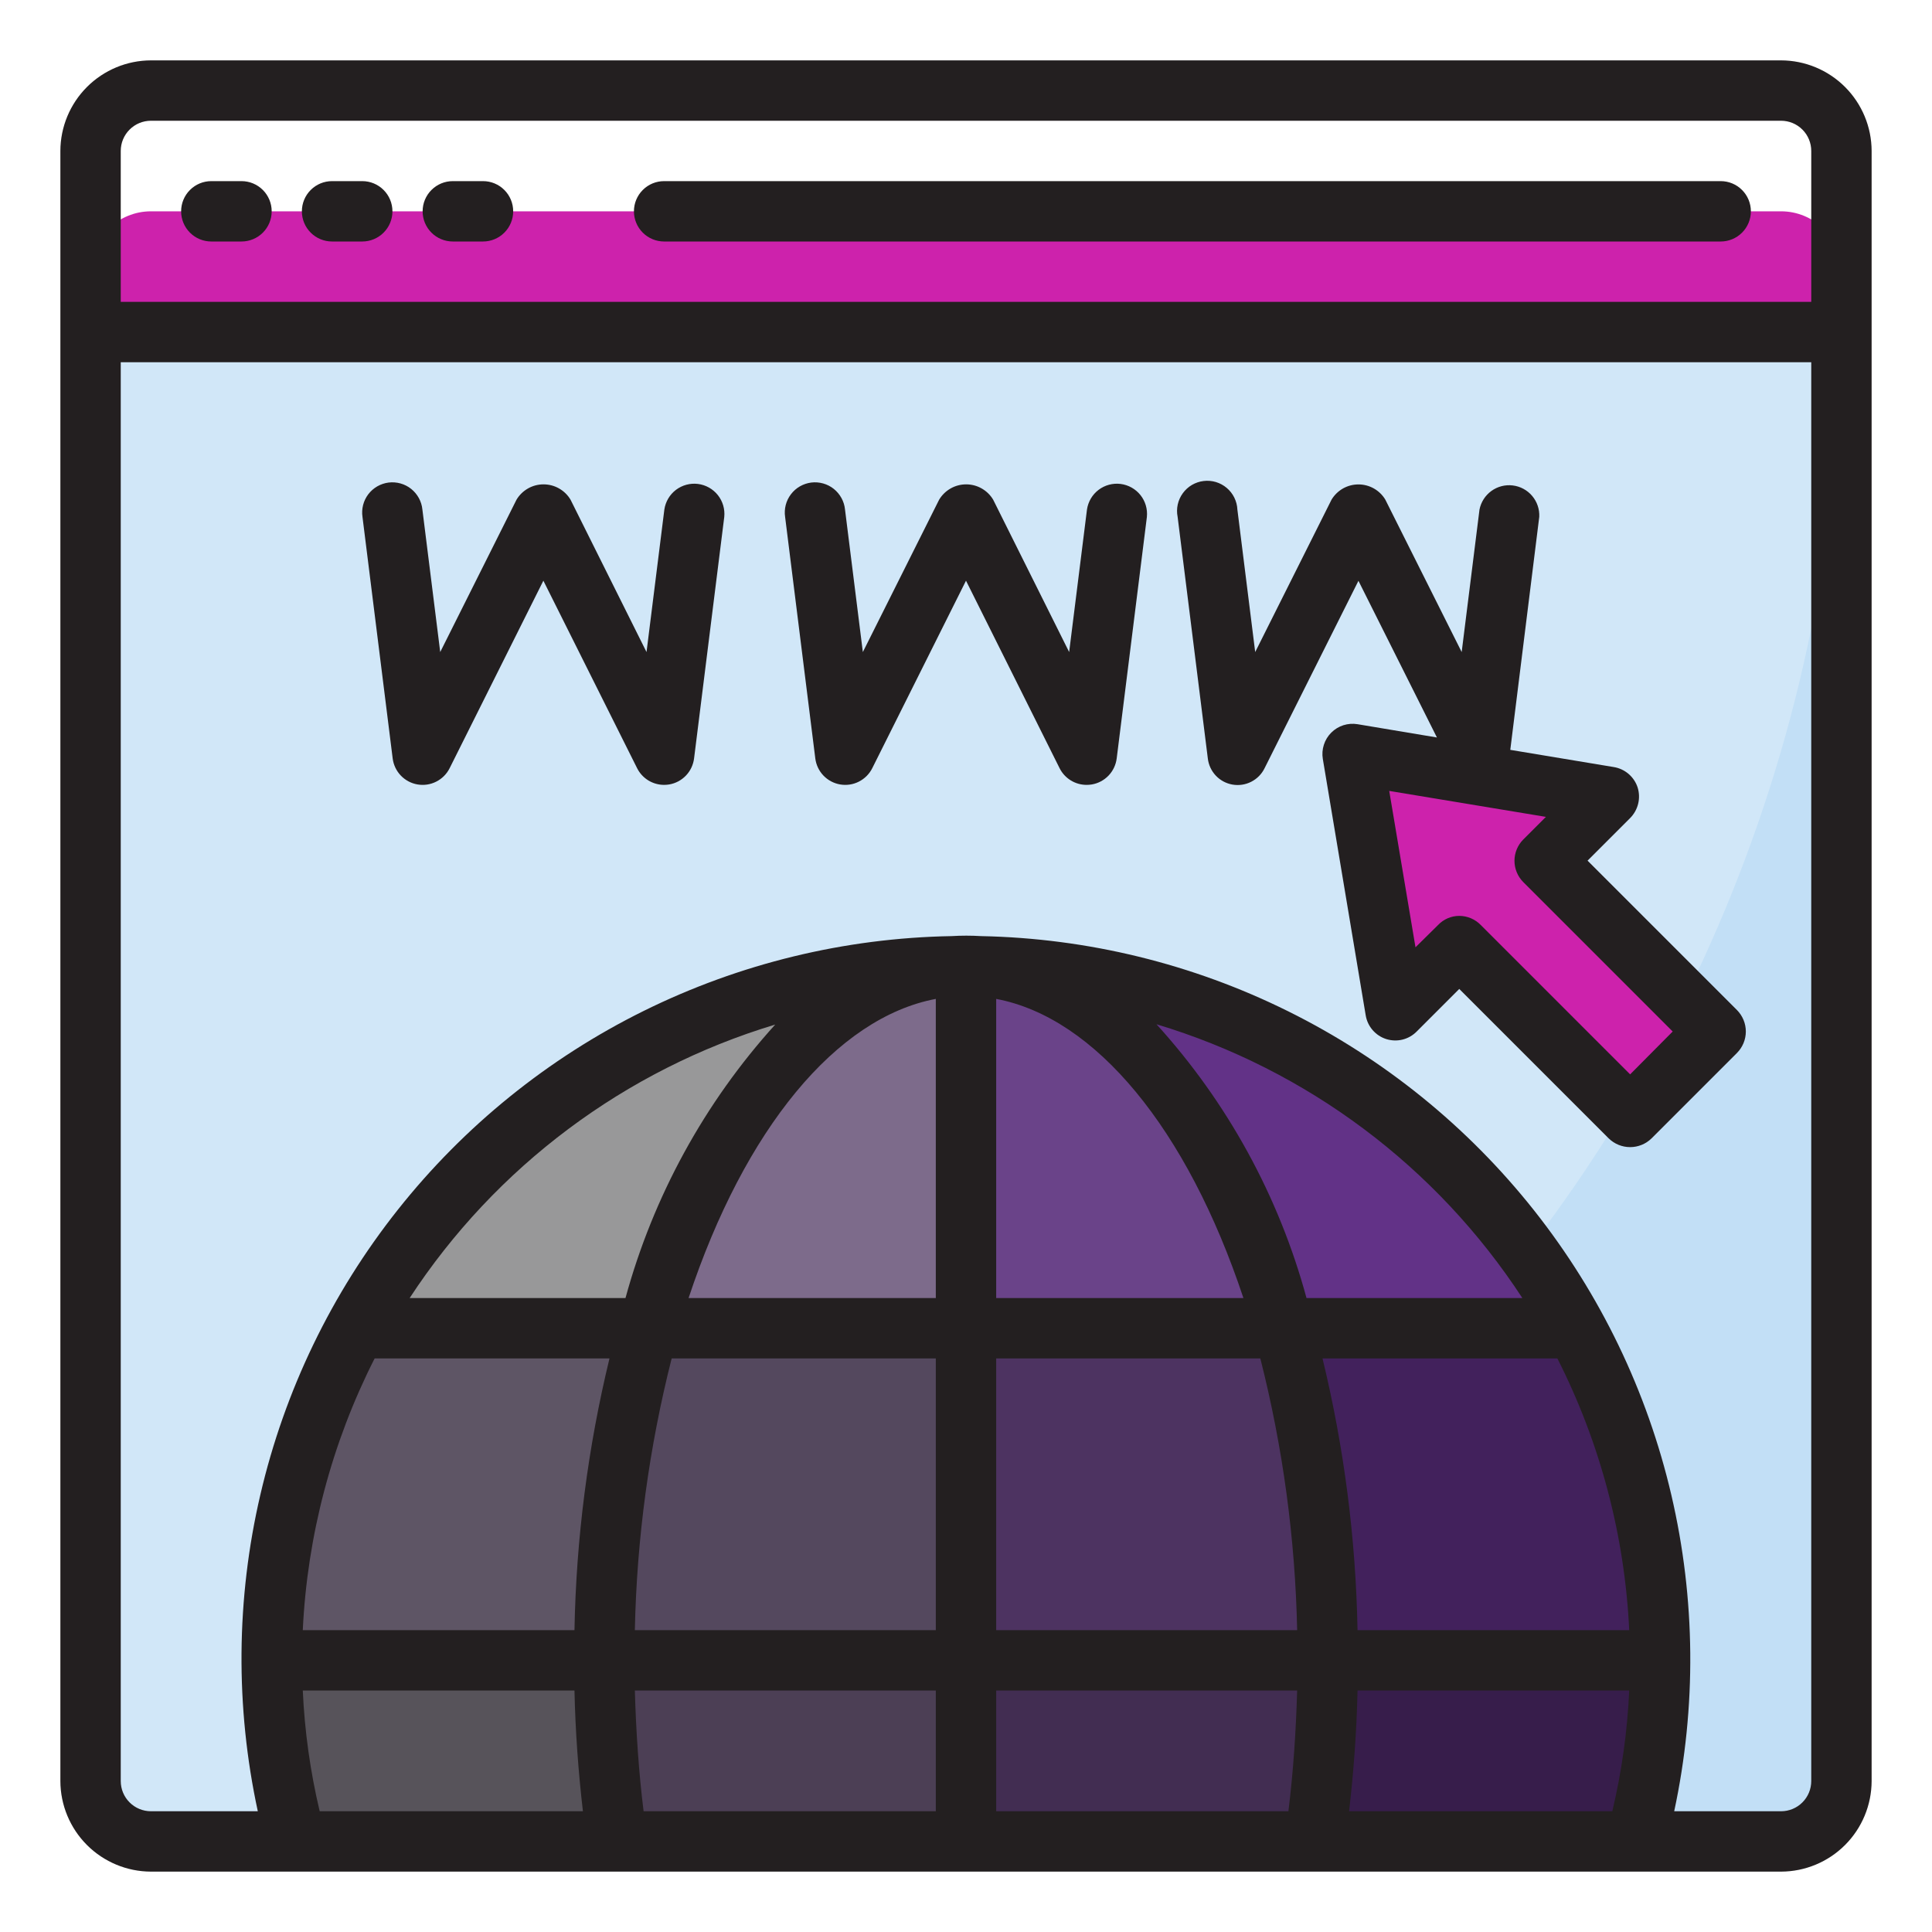 <svg width="64" height="64" viewBox="0 0 64 64" fill="none" xmlns="http://www.w3.org/2000/svg">
<g clip-path="url(#clip0_571_56)">
<g filter="url(#filter0_d_571_56)">
<path d="M59 3H5C4.47 3 3.961 3.211 3.586 3.586C3.211 3.961 3 4.47 3 5V11H61V5C61 4.47 60.789 3.961 60.414 3.586C60.039 3.211 59.53 3 59 3Z" fill="#CD22AC"/>
</g>
<path d="M61 11V59C60.998 59.53 60.787 60.038 60.413 60.413C60.038 60.787 59.53 60.998 59 61H5C4.47 60.998 3.962 60.787 3.588 60.413C3.213 60.038 3.002 59.53 3 59V11H61Z" fill="#D1E7F8"/>
<path d="M11 61H59C59.53 60.998 60.038 60.787 60.413 60.413C60.787 60.038 60.998 59.53 61 59V11C60.961 24.249 55.681 36.944 46.312 46.312C36.944 55.681 24.249 60.961 11 61Z" fill="#C2DFF6"/>
<path d="M21.46 44C23.43 37.08 27.2 32.31 31.56 32.01C31.71 32 31.85 32 32 32V44H21.46Z" fill="#7D6B8B"/>
<path d="M42.54 44C43.529 47.582 44.02 51.284 44 55H32V44H42.54Z" fill="#4D3361"/>
<path d="M32 44V55H20C19.98 51.284 20.471 47.582 21.46 44H32Z" fill="#54485E"/>
<path d="M32 55V61H20.42C20.135 59.013 19.995 57.008 20 55H32Z" fill="#4C3F55"/>
<path d="M20 55H9C8.996 51.157 9.959 47.374 11.8 44H21.46C20.471 47.582 19.98 51.284 20 55Z" fill="#5E5565"/>
<path d="M42.54 44H32V32C32.15 32 32.29 32 32.44 32.01C36.8 32.31 40.57 37.08 42.54 44Z" fill="#6A4389"/>
<path d="M42.54 44H52.2C54.041 47.374 55.004 51.157 55 55H44C44.02 51.284 43.529 47.582 42.54 44Z" fill="#42215C"/>
<path d="M21.46 44H11.8C13.739 40.437 16.587 37.451 20.054 35.345C23.521 33.239 27.484 32.088 31.54 32.01H31.56C27.2 32.31 23.43 37.08 21.46 44Z" fill="#989899"/>
<path d="M32.44 32.01H32.46C36.516 32.088 40.479 33.239 43.946 35.345C47.413 37.451 50.261 40.437 52.2 44H42.54C40.57 37.08 36.8 32.31 32.44 32.01Z" fill="#623287"/>
<path d="M55 55C55.001 57.027 54.732 59.044 54.2 61H43.58C43.865 59.013 44.005 57.008 44 55H55Z" fill="#371D4B"/>
<path d="M20 55C19.994 57.008 20.135 59.013 20.42 61H9.8C9.268 59.044 8.999 57.027 9 55H20Z" fill="#57535A"/>
<path d="M44 55C44.005 57.008 43.865 59.013 43.58 61H32V55H44Z" fill="#422D52"/>
<path d="M44.808 24.979L46.222 33.464L48.343 31.343L54 37L56.828 34.172L51.172 28.515L53.293 26.393L44.808 24.979Z" fill="#CD22AC"/>
<path d="M59 2H5C4.205 2.002 3.443 2.319 2.881 2.881C2.319 3.443 2.002 4.205 2 5V59C2.002 59.795 2.319 60.557 2.881 61.119C3.443 61.681 4.205 61.998 5 62H59C59.795 61.998 60.557 61.681 61.119 61.119C61.681 60.557 61.998 59.795 62 59V5C61.998 4.205 61.681 3.443 61.119 2.881C60.557 2.319 59.795 2.002 59 2ZM10.59 60C10.278 58.687 10.091 57.348 10.03 56H19.03C19.06 57.37 19.16 58.71 19.31 60H10.59ZM19.03 54H10.03C10.179 50.866 10.99 47.798 12.41 45H20.19C19.475 47.949 19.086 50.967 19.03 54ZM13.57 43C16.415 38.649 20.703 35.441 25.68 33.94C23.338 36.528 21.639 39.632 20.72 43H13.57ZM31 60H21.32C21.16 58.71 21.07 57.37 21.03 56H31V60ZM31 54H21.03C21.094 50.963 21.503 47.944 22.25 45H31V54ZM31 43H22.81C24.67 37.39 27.71 33.71 31 33.09V43ZM42.68 60H33V56H42.97C42.93 57.37 42.84 58.71 42.68 60ZM33 54V45H41.75C42.497 47.944 42.906 50.963 42.97 54H33ZM33 43V33.09C36.29 33.71 39.33 37.4 41.19 43H33ZM38.31 33.93C43.293 35.429 47.586 38.642 50.43 43H43.28C42.364 39.626 40.661 36.517 38.31 33.93ZM53.41 60H44.69C44.84 58.71 44.94 57.37 44.97 56H53.97C53.909 57.348 53.722 58.687 53.41 60ZM44.97 54C44.914 50.967 44.525 47.949 43.81 45H51.59C53.01 47.798 53.821 50.866 53.97 54H44.97ZM60 59C60 59.265 59.895 59.52 59.707 59.707C59.52 59.895 59.265 60 59 60H55.46C56.201 56.544 56.169 52.968 55.366 49.526C54.563 46.084 53.009 42.863 50.815 40.092C48.62 37.322 45.84 35.071 42.674 33.501C39.508 31.93 36.033 31.08 32.5 31.01C32.174 30.99 31.846 30.99 31.52 31.01C27.983 31.072 24.504 31.917 21.332 33.484C18.161 35.051 15.376 37.302 13.179 40.074C10.981 42.846 9.426 46.071 8.624 49.517C7.821 52.962 7.793 56.542 8.54 60H5C4.735 60 4.48 59.895 4.293 59.707C4.105 59.52 4 59.265 4 59V12H60V59ZM60 10H4V5C4 4.735 4.105 4.48 4.293 4.293C4.48 4.105 4.735 4 5 4H59C59.265 4 59.52 4.105 59.707 4.293C59.895 4.48 60 4.735 60 5V10Z" fill="#231F20"/>
<path d="M8 6H7C6.735 6 6.48 6.105 6.293 6.293C6.105 6.48 6 6.735 6 7C6 7.265 6.105 7.52 6.293 7.707C6.48 7.895 6.735 8 7 8H8C8.265 8 8.52 7.895 8.707 7.707C8.895 7.52 9 7.265 9 7C9 6.735 8.895 6.48 8.707 6.293C8.52 6.105 8.265 6 8 6Z" fill="#231F20"/>
<path d="M12 6H11C10.735 6 10.48 6.105 10.293 6.293C10.105 6.48 10 6.735 10 7C10 7.265 10.105 7.52 10.293 7.707C10.48 7.895 10.735 8 11 8H12C12.265 8 12.52 7.895 12.707 7.707C12.895 7.52 13 7.265 13 7C13 6.735 12.895 6.48 12.707 6.293C12.52 6.105 12.265 6 12 6Z" fill="#231F20"/>
<path d="M16 6H15C14.735 6 14.48 6.105 14.293 6.293C14.105 6.48 14 6.735 14 7C14 7.265 14.105 7.52 14.293 7.707C14.48 7.895 14.735 8 15 8H16C16.265 8 16.52 7.895 16.707 7.707C16.895 7.52 17 7.265 17 7C17 6.735 16.895 6.48 16.707 6.293C16.52 6.105 16.265 6 16 6Z" fill="#231F20"/>
<path d="M57 6H22C21.735 6 21.48 6.105 21.293 6.293C21.105 6.48 21 6.735 21 7C21 7.265 21.105 7.52 21.293 7.707C21.48 7.895 21.735 8 22 8H57C57.265 8 57.52 7.895 57.707 7.707C57.895 7.52 58 7.265 58 7C58 6.735 57.895 6.48 57.707 6.293C57.52 6.105 57.265 6 57 6Z" fill="#231F20"/>
<path d="M27.831 25.986C28.043 26.022 28.261 25.99 28.452 25.892C28.644 25.795 28.799 25.639 28.895 25.447L32 19.236L35.1 25.447C35.183 25.614 35.312 25.754 35.471 25.852C35.63 25.95 35.813 26.001 36 26C36.057 26 36.113 25.995 36.169 25.986C36.38 25.95 36.575 25.846 36.723 25.691C36.871 25.536 36.965 25.337 36.992 25.124L37.992 17.124C38.018 16.864 37.942 16.605 37.779 16.4C37.616 16.196 37.38 16.064 37.121 16.031C36.862 15.999 36.6 16.069 36.392 16.227C36.184 16.385 36.047 16.618 36.008 16.876L35.417 21.6L32.9 16.553C32.808 16.398 32.676 16.27 32.52 16.181C32.363 16.091 32.185 16.045 32.005 16.045C31.825 16.045 31.647 16.091 31.49 16.181C31.334 16.27 31.202 16.398 31.11 16.553L28.583 21.6L27.992 16.877C27.979 16.744 27.939 16.616 27.875 16.499C27.811 16.382 27.725 16.279 27.62 16.195C27.516 16.112 27.396 16.051 27.268 16.015C27.14 15.979 27.005 15.969 26.873 15.985C26.741 16.002 26.613 16.045 26.498 16.111C26.382 16.178 26.281 16.267 26.201 16.373C26.12 16.479 26.061 16.6 26.028 16.73C25.995 16.859 25.988 16.993 26.008 17.125L27.008 25.125C27.035 25.338 27.129 25.536 27.277 25.691C27.425 25.846 27.62 25.95 27.831 25.986Z" fill="#231F20"/>
<path d="M57.54 33.46L52.59 28.51L54 27.1C54.129 26.97 54.221 26.807 54.265 26.629C54.309 26.452 54.304 26.265 54.25 26.09C54.194 25.915 54.09 25.759 53.951 25.639C53.811 25.519 53.642 25.44 53.46 25.41L50.03 24.84L50.99 17.12C51.002 16.868 50.918 16.621 50.755 16.428C50.592 16.235 50.362 16.111 50.111 16.081C49.861 16.05 49.608 16.116 49.404 16.264C49.2 16.412 49.059 16.632 49.01 16.88L48.42 21.6L45.89 16.55C45.798 16.396 45.667 16.27 45.511 16.181C45.355 16.093 45.179 16.047 45 16.047C44.821 16.047 44.645 16.093 44.489 16.181C44.333 16.27 44.203 16.396 44.11 16.55L41.58 21.6L40.99 16.88C40.984 16.742 40.949 16.608 40.888 16.484C40.828 16.361 40.742 16.252 40.637 16.163C40.532 16.074 40.41 16.008 40.278 15.968C40.146 15.929 40.007 15.917 39.871 15.934C39.734 15.95 39.603 15.995 39.484 16.064C39.365 16.134 39.263 16.228 39.182 16.339C39.101 16.45 39.044 16.577 39.014 16.712C38.985 16.846 38.983 16.985 39.01 17.12L40.01 25.12C40.034 25.334 40.126 25.534 40.273 25.691C40.42 25.848 40.614 25.953 40.826 25.99C41.038 26.027 41.257 25.995 41.448 25.897C41.64 25.8 41.795 25.643 41.89 25.45L45 19.24L47.6 24.43L44.97 23.99C44.813 23.964 44.653 23.976 44.501 24.024C44.35 24.073 44.212 24.157 44.1 24.269C43.987 24.382 43.903 24.519 43.855 24.671C43.806 24.822 43.794 24.983 43.82 25.14L45.24 33.63C45.269 33.811 45.348 33.981 45.468 34.121C45.588 34.26 45.744 34.364 45.919 34.42C46.094 34.475 46.281 34.482 46.46 34.438C46.638 34.394 46.801 34.301 46.93 34.17L48.34 32.76L53.29 37.71C53.48 37.896 53.735 38 54 38C54.266 38 54.521 37.896 54.71 37.71L57.54 34.88C57.727 34.691 57.833 34.436 57.833 34.17C57.833 33.904 57.727 33.649 57.54 33.46ZM54 35.59L49.05 30.64C48.958 30.545 48.847 30.47 48.725 30.418C48.603 30.367 48.472 30.34 48.34 30.34C48.209 30.34 48.08 30.367 47.959 30.418C47.839 30.47 47.73 30.545 47.64 30.64L46.89 31.38L46.02 26.2L51.21 27.06L50.46 27.81C50.274 27.997 50.169 28.251 50.169 28.515C50.169 28.779 50.274 29.032 50.46 29.22L55.41 34.17L54 35.59Z" fill="#231F20"/>
<path d="M13.831 25.986C14.043 26.022 14.261 25.99 14.452 25.892C14.644 25.795 14.799 25.639 14.895 25.447L18 19.236L21.105 25.447C21.188 25.613 21.316 25.753 21.474 25.851C21.632 25.948 21.814 26 22 26C22.057 26 22.113 25.995 22.169 25.986C22.381 25.95 22.575 25.846 22.723 25.691C22.871 25.536 22.965 25.337 22.992 25.124L23.992 17.124C24.018 16.864 23.942 16.605 23.779 16.4C23.616 16.196 23.38 16.064 23.121 16.031C22.862 15.999 22.601 16.069 22.392 16.227C22.184 16.385 22.047 16.618 22.008 16.876L21.417 21.6L18.9 16.553C18.808 16.398 18.677 16.27 18.52 16.181C18.363 16.091 18.185 16.045 18.005 16.045C17.825 16.045 17.647 16.091 17.49 16.181C17.334 16.27 17.202 16.398 17.11 16.553L14.583 21.6L13.992 16.877C13.979 16.744 13.939 16.616 13.875 16.499C13.811 16.382 13.725 16.279 13.62 16.195C13.516 16.112 13.396 16.051 13.268 16.015C13.14 15.979 13.005 15.969 12.873 15.985C12.741 16.002 12.613 16.045 12.498 16.111C12.382 16.178 12.281 16.267 12.2 16.373C12.12 16.479 12.061 16.6 12.028 16.73C11.995 16.859 11.988 16.993 12.008 17.125L13.008 25.125C13.035 25.338 13.129 25.536 13.277 25.691C13.425 25.846 13.62 25.95 13.831 25.986Z" fill="#231F20"/>
</g>
<defs>
<filter id="filter0_d_571_56" x="-1" y="3" width="66" height="16" filterUnits="userSpaceOnUse" color-interpolation-filters="sRGB">
<feFlood flood-opacity="0" result="BackgroundImageFix"/>
<feColorMatrix in="SourceAlpha" type="matrix" values="0 0 0 0 0 0 0 0 0 0 0 0 0 0 0 0 0 0 127 0" result="hardAlpha"/>
<feOffset dy="4"/>
<feGaussianBlur stdDeviation="2"/>
<feComposite in2="hardAlpha" operator="out"/>
<feColorMatrix type="matrix" values="0 0 0 0 0 0 0 0 0 0 0 0 0 0 0 0 0 0 0.25 0"/>
<feBlend mode="normal" in2="BackgroundImageFix" result="effect1_dropShadow_571_56"/>
<feBlend mode="normal" in="SourceGraphic" in2="effect1_dropShadow_571_56" result="shape"/>
</filter>
<clipPath id="clip0_571_56">
<rect width="64" height="64" fill="white"/>
</clipPath>
</defs>
</svg>
